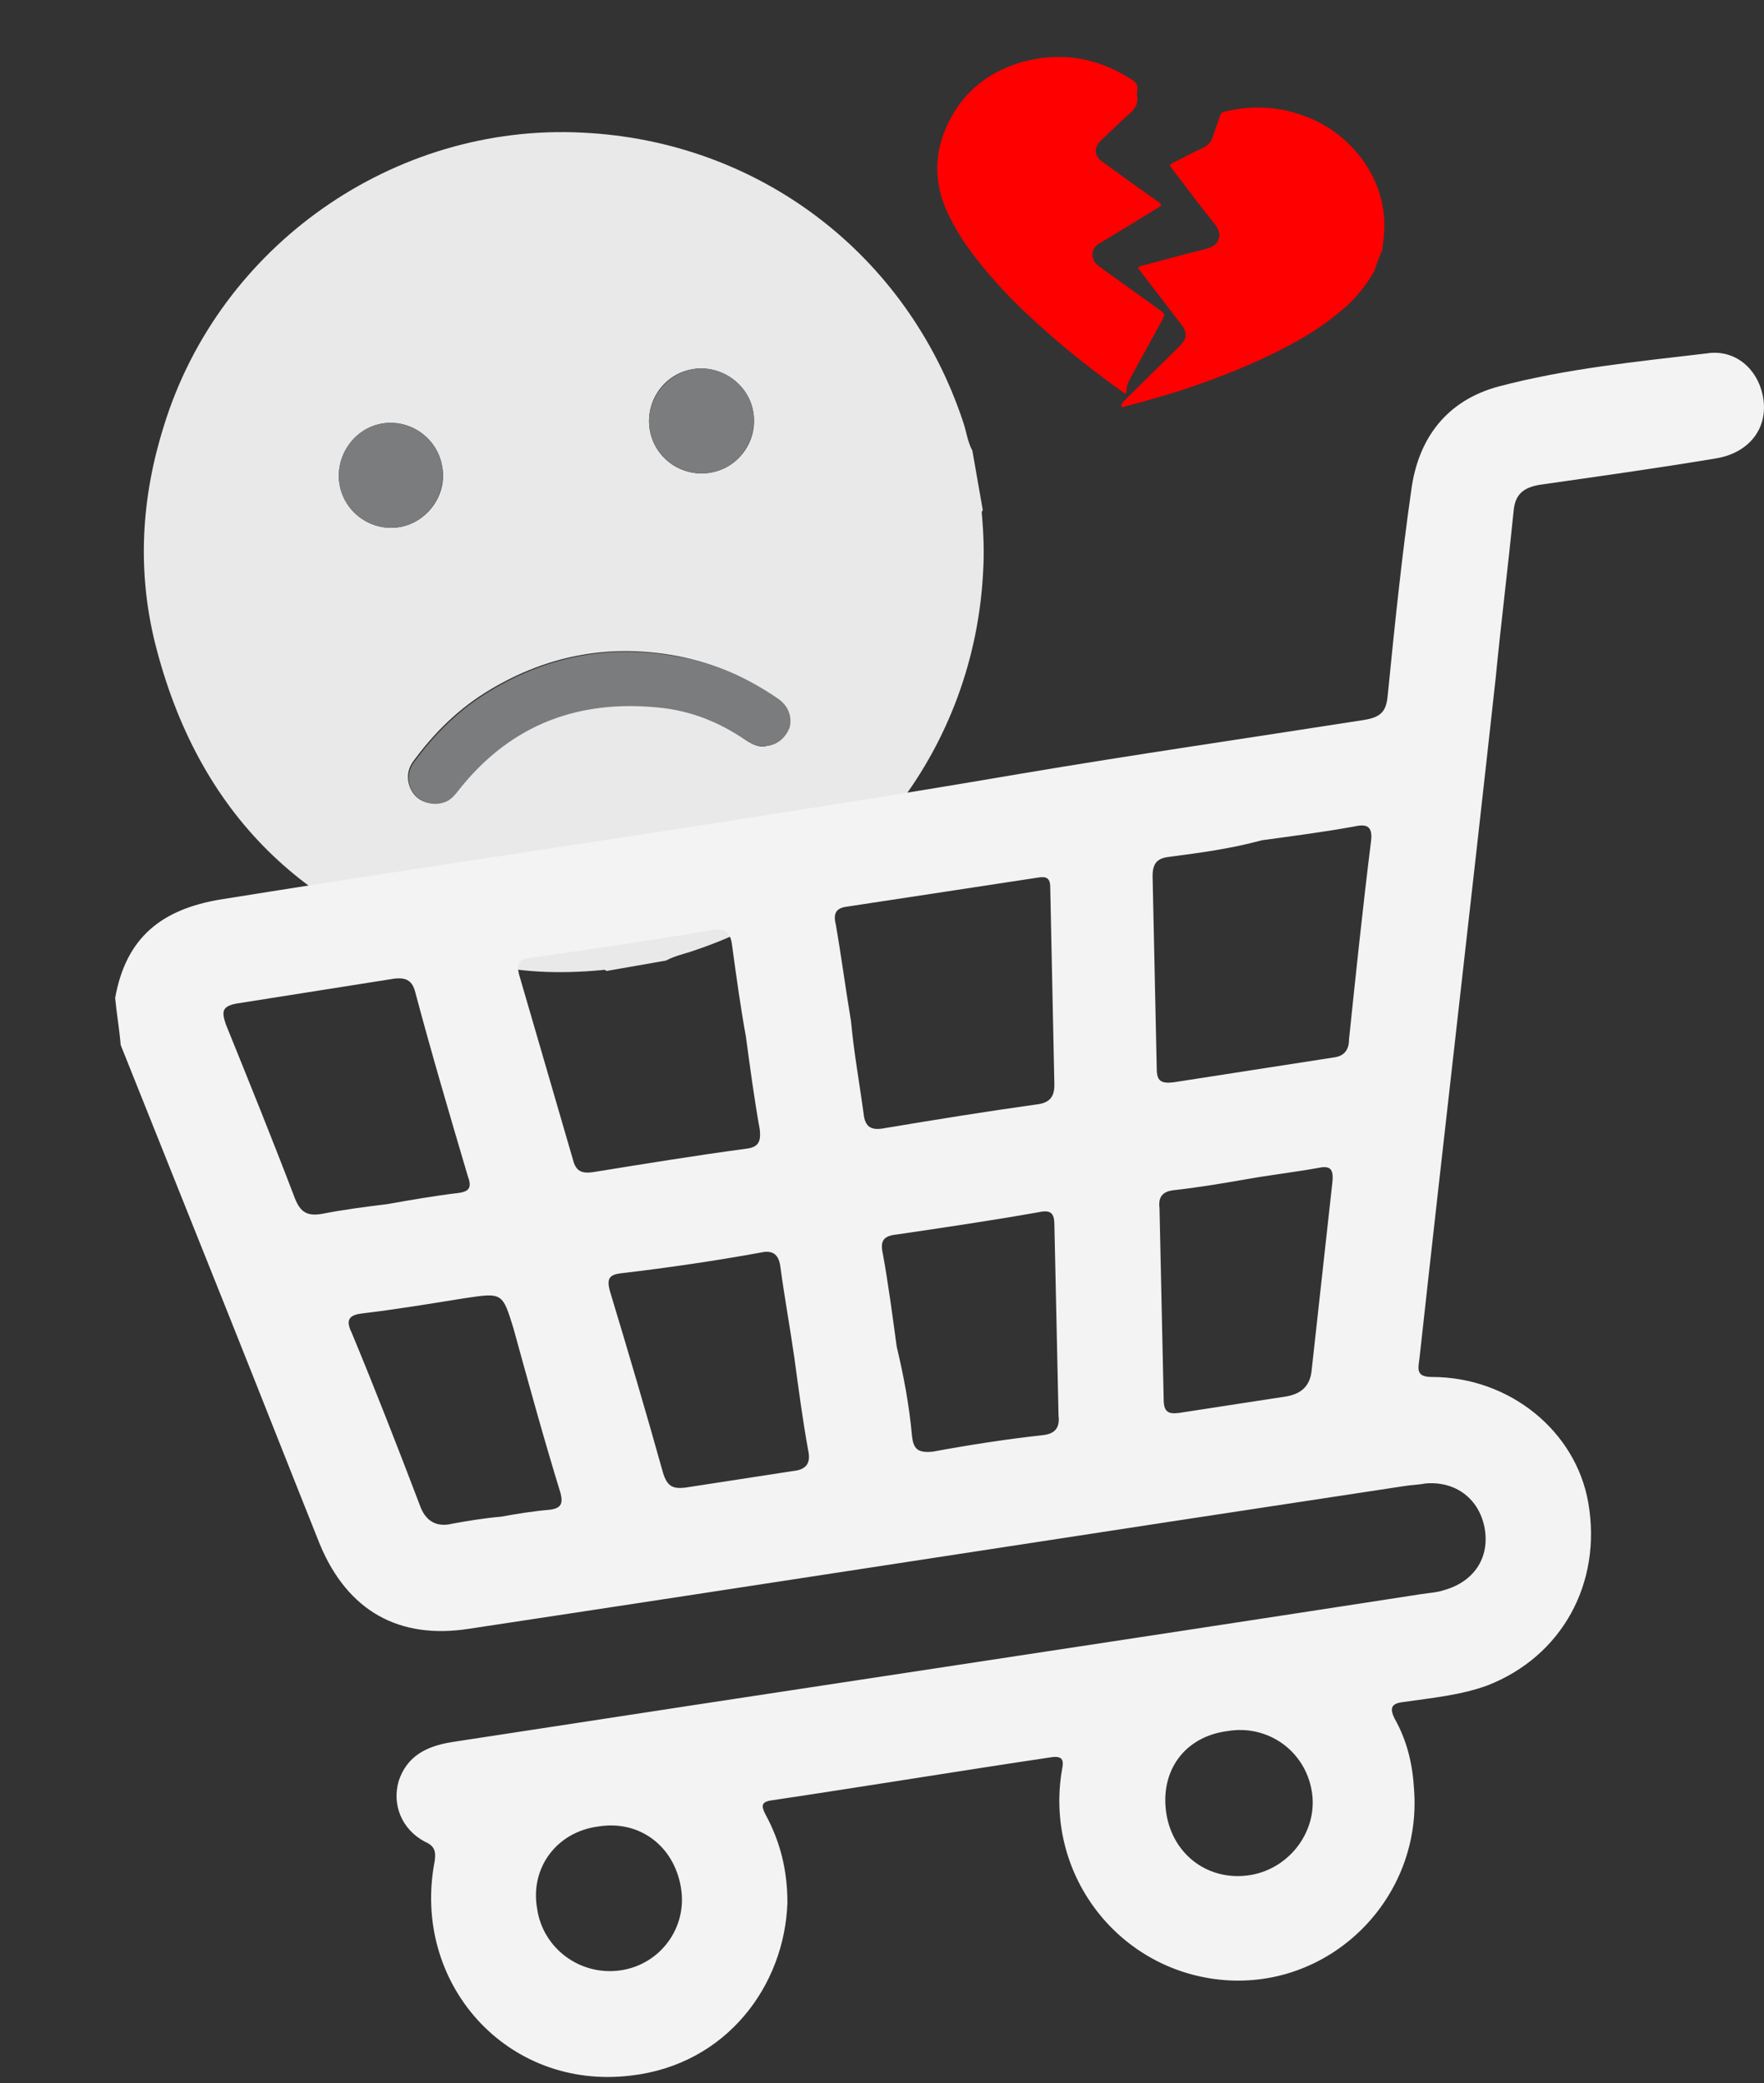 <svg width="210" height="248" viewBox="0 0 210 248" fill="none" xmlns="http://www.w3.org/2000/svg">
<rect x="0" y="0" width="210" height="248" fill="#333333" stroke="none"/>
<g clip-path="url(#clip0_4456_24162)">
<path d="M79.283 114.35C76.919 114.764 74.555 115.178 72.191 115.592C72.058 115.413 71.861 115.447 71.664 115.482C66.669 115.95 61.67 115.81 56.876 114.518C36.416 109.573 23.521 96.805 18.438 76.478C16.312 67.814 16.833 59.195 19.509 50.706C26.107 29.247 46.899 14.642 69.333 15.789C90.32 16.785 108.005 30.236 114.646 50.189C115.05 51.337 115.158 52.536 115.759 53.649C116.173 56.013 116.587 58.377 117.001 60.741C116.821 60.874 116.873 61.17 116.908 61.367C117.09 63.568 117.174 65.787 117.044 67.942C116.031 88.829 102.482 106.532 82.627 113.156C81.578 113.542 80.396 113.749 79.283 114.35ZM91.354 88.785C92.635 88.561 93.597 87.682 93.9 86.512C94.186 85.244 93.764 83.998 92.607 83.185C89.036 80.765 85.174 79.004 80.86 78.136C72.874 76.59 65.387 77.901 58.401 82.068C54.72 84.236 51.687 87.203 49.151 90.693C48.338 91.851 48.383 93.264 49.198 94.441C49.996 95.52 51.38 95.886 52.724 95.448C53.675 95.079 54.243 94.268 54.83 93.556C60.934 86.092 68.85 83.183 78.361 84.157C82.079 84.521 85.461 85.858 88.569 87.953C89.495 88.603 90.386 89.056 91.354 88.785ZM40.43 57.703C41.016 61.052 44.257 63.327 47.606 62.741C50.955 62.154 53.311 58.797 52.627 55.466C52.04 52.117 48.799 49.842 45.45 50.428C42.101 51.014 39.843 54.354 40.43 57.703ZM84.445 56.29C87.812 55.802 90.203 52.642 89.697 49.177C89.21 45.811 85.951 43.437 82.585 43.925C79.219 44.413 76.828 47.573 77.333 51.038C77.821 54.404 80.981 56.795 84.445 56.29Z" fill="#E9E9E9"/>
<path d="M91.354 88.785C90.369 88.958 89.495 88.603 88.685 88.034C85.577 85.939 82.195 84.602 78.477 84.238C68.966 83.264 61.049 86.173 54.945 93.638C54.359 94.35 53.808 95.258 52.84 95.529C51.594 95.951 50.21 95.584 49.314 94.523C48.516 93.444 48.373 92.048 49.266 90.775C51.803 87.285 54.836 84.317 58.517 82.15C65.503 77.982 72.989 76.671 80.976 78.217C85.273 78.987 89.135 80.748 92.723 83.266C93.88 84.079 94.301 85.325 94.016 86.593C93.597 87.682 92.652 88.659 91.354 88.785Z" fill="#7A7C7E"/>
<path d="M40.43 57.703C39.843 54.354 42.101 51.014 45.45 50.428C48.799 49.842 52.04 52.117 52.627 55.466C53.213 58.815 50.955 62.154 47.606 62.741C44.257 63.327 41.016 61.052 40.43 57.703Z" fill="#7A7C7E"/>
<path d="M84.445 56.29C81.079 56.778 77.821 54.404 77.333 51.038C76.845 47.672 79.236 44.512 82.585 43.925C85.951 43.437 89.21 45.811 89.697 49.177C90.104 52.659 87.812 55.802 84.445 56.29Z" fill="#7A7C7E"/>
</g>
<path d="M13.709 118.801C15.026 111.391 19.472 108.262 26.059 107.109C57.841 102.004 89.623 97.558 121.405 92.124C135.073 89.819 148.74 87.843 162.408 85.702C164.384 85.372 165.043 84.714 165.208 82.738C166.031 74.504 166.854 66.435 168.007 58.366C168.831 52.108 172.289 47.662 178.382 46.016C186.451 43.875 194.849 43.051 203.247 42.063C206.541 41.569 209.176 43.875 209.834 47.004C210.658 50.791 208.352 53.92 204.235 54.578C197.319 55.731 190.238 56.719 183.322 57.707C181.346 58.037 180.358 58.86 180.193 60.836C179.534 67.423 178.711 74.01 178.052 80.762C175.088 107.768 171.959 134.61 168.995 161.616C168.831 162.933 168.501 163.922 170.477 163.922C179.699 163.922 187.603 170.344 189.085 178.907C190.732 188.458 185.957 197.185 177.064 200.644C173.935 201.796 170.477 202.126 167.019 202.62C165.702 202.784 165.372 203.278 166.031 204.596C167.513 207.231 168.172 210.03 168.337 212.994C169.325 225.839 158.621 236.707 145.776 235.719C133.426 234.731 124.534 223.533 126.345 211.183C126.51 210.03 127.004 208.877 125.028 209.207C113.994 210.853 102.961 212.665 91.928 214.311C90.611 214.476 90.611 214.97 91.105 215.958C92.916 219.252 93.74 222.71 93.74 226.497C93.41 236.378 86.494 245.764 75.132 247.081C60.311 248.893 48.949 236.048 51.748 221.557C51.913 220.404 51.748 219.746 50.595 219.252C47.796 217.77 46.643 214.805 47.467 212.006C48.455 209.042 50.76 207.889 53.724 207.395C92.258 201.467 130.791 195.703 169.16 189.775C170.148 189.611 170.971 189.611 171.959 189.281C175.418 188.293 177.394 185.494 176.735 181.871C176.076 178.413 173.277 176.272 169.654 176.601C168.831 176.766 168.007 176.766 167.019 176.931C129.968 182.53 92.916 188.293 55.865 193.892C47.467 195.209 41.374 191.751 38.08 183.847C34.457 174.79 30.834 165.568 27.212 156.511C22.93 145.807 18.649 135.104 14.367 124.4C14.203 122.424 13.873 120.612 13.709 118.801ZM139.189 102.004C137.707 102.169 137.213 102.828 137.213 104.31C137.378 111.885 137.543 119.624 137.707 127.199C137.707 128.681 138.201 129.011 139.683 128.846C146.106 127.858 152.363 126.87 158.786 125.882C160.103 125.717 160.597 124.894 160.597 123.741C161.42 115.837 162.244 107.933 163.232 100.028C163.396 98.382 162.738 98.052 161.256 98.382C157.633 99.04 153.845 99.534 150.223 100.028C146.6 101.016 142.977 101.51 139.189 102.004ZM102.797 132.469C102.961 134.28 103.785 134.61 105.431 134.28C111.36 133.292 117.453 132.304 123.381 131.481C124.863 131.316 125.522 130.658 125.522 129.175C125.357 121.271 125.192 113.532 125.028 105.627C125.028 104.475 124.534 104.31 123.545 104.475C115.971 105.627 108.396 106.78 100.821 107.933C99.503 108.097 99.174 108.756 99.503 110.073C100.162 113.861 100.656 117.648 101.315 121.601C101.644 125.223 102.303 128.846 102.797 132.469ZM87.153 112.543C86.988 111.061 86.329 110.403 84.847 110.732C77.602 111.885 70.356 113.038 63.11 114.026C61.793 114.19 61.464 114.684 61.793 116.002C63.934 123.412 66.075 130.658 68.215 138.068C68.545 139.385 69.203 139.715 70.521 139.55C76.614 138.562 82.707 137.574 88.799 136.75C90.281 136.586 90.611 135.927 90.446 134.445C89.787 130.822 89.293 127.035 88.799 123.412C88.141 119.789 87.647 116.166 87.153 112.543ZM54.547 142.02C55.865 141.855 56.194 141.361 55.7 140.044C53.559 132.798 51.419 125.553 49.443 118.142C49.113 116.825 48.455 116.331 46.972 116.496C40.715 117.484 34.457 118.472 28.2 119.46C26.388 119.789 26.388 120.448 26.882 121.93C29.682 128.846 32.481 135.762 35.116 142.679C35.775 144.325 36.598 144.819 38.41 144.49C40.88 143.996 43.514 143.667 46.149 143.337C48.949 142.843 51.748 142.349 54.547 142.02ZM139.683 141.691C138.366 141.855 137.872 142.514 138.037 143.831C138.201 151.406 138.366 158.981 138.531 166.556C138.531 168.038 139.025 168.368 140.342 168.203C144.624 167.544 148.905 166.886 153.187 166.227C154.998 165.898 155.986 164.91 156.151 163.098C156.974 155.688 157.797 148.113 158.621 140.703C158.786 139.056 158.291 138.727 156.809 139.056C154.01 139.55 151.211 139.879 148.411 140.373C145.612 140.867 142.648 141.361 139.683 141.691ZM108.56 170.838C108.725 172.485 109.219 172.979 111.03 172.814C115.476 171.99 119.758 171.332 124.204 170.838C125.686 170.673 126.18 169.85 126.016 168.532C125.851 160.957 125.686 153.382 125.522 145.807C125.522 144.325 125.028 143.996 123.545 144.325C117.947 145.313 112.348 146.137 106.749 146.96C105.102 147.125 104.773 147.784 105.102 149.266C105.761 152.888 106.255 156.676 106.749 160.299C107.572 163.757 108.231 167.215 108.56 170.838ZM92.916 150.912C92.752 149.43 92.093 148.772 90.611 149.101C85.177 150.089 79.578 150.912 73.979 151.571C72.497 151.736 72.168 152.23 72.662 153.876C74.802 160.957 76.943 168.203 78.919 175.284C79.413 176.931 80.072 177.26 81.554 177.095C85.835 176.437 90.117 175.778 94.398 175.119C96.045 174.955 96.539 174.131 96.21 172.649C95.551 169.026 95.057 165.239 94.563 161.616C94.069 158.158 93.41 154.535 92.916 150.912ZM65.416 179.73C66.733 179.565 67.063 179.071 66.733 177.754C64.757 171.332 62.946 164.745 61.134 158.158C59.817 153.876 59.817 153.876 55.371 154.535C51.254 155.194 47.302 155.853 43.185 156.347C41.703 156.511 41.044 157.005 41.868 158.652C44.667 165.404 47.302 172.155 49.937 179.071C50.595 181.048 51.913 181.871 53.889 181.377C55.7 181.048 57.676 180.718 59.652 180.553C61.464 180.224 63.44 179.895 65.416 179.73ZM63.934 227.156C64.593 231.932 69.039 235.225 73.814 234.566C78.59 233.908 81.883 229.461 81.06 224.686C80.236 219.746 76.12 216.617 71.179 217.44C66.239 218.099 63.11 222.38 63.934 227.156ZM138.86 215.958C139.683 220.898 143.965 224.027 148.905 223.204C153.681 222.38 156.974 217.77 156.151 213.159C155.327 208.383 150.881 205.254 146.106 206.078C141.001 206.737 138.037 210.853 138.86 215.958Z" fill="#F3F3F3"/>
<path d="M163.593 32.285C162.792 33.699 161.835 34.954 160.722 36.05C158.782 37.865 156.64 39.348 154.357 40.624C149.982 43.083 145.296 44.908 140.533 46.495C138.35 47.173 136.183 47.803 133.985 48.369C133.811 48.415 133.605 48.555 133.511 48.365C133.418 48.175 133.577 48.019 133.673 47.893C134.007 47.533 134.389 47.189 134.723 46.828C136.632 44.95 138.54 43.071 140.449 41.192C140.783 40.832 141.118 40.471 141.137 39.951C141.141 39.477 140.971 39.05 140.674 38.685C139.034 36.541 137.425 34.461 135.785 32.317C135.378 31.809 135.378 31.809 136.027 31.609C138.573 30.951 141.088 30.229 143.618 29.618C145.168 29.251 145.62 27.929 144.62 26.69C142.885 24.514 141.214 22.307 139.543 20.101C139.184 19.608 139.184 19.608 139.691 19.36C140.895 18.77 142.068 18.116 143.319 17.542C143.826 17.294 144.177 16.886 144.371 16.32C144.661 15.47 144.936 14.667 145.227 13.817C145.34 13.486 145.499 13.33 145.831 13.285C148.535 12.628 151.281 12.618 153.973 13.381C157.343 14.323 160.09 16.16 162.183 18.986C164.368 22.002 165.209 25.401 164.628 29.105C164.61 29.31 164.577 29.563 164.559 29.768C164.158 30.633 163.867 31.482 163.593 32.285Z" fill="#FF0000"/>
<path d="M135.357 11.349C135.568 12.405 135.045 13.035 134.323 13.658C133.188 14.665 132.15 15.725 131.064 16.734C130.185 17.55 130.246 18.601 131.269 19.288C133.458 20.867 135.647 22.446 137.886 24.027C138.372 24.394 138.372 24.394 137.86 24.725C135.561 26.138 133.261 27.552 130.912 28.963C130.096 29.433 129.869 30.173 130.19 30.934C130.327 31.289 130.617 31.549 130.909 31.76C133.342 33.497 135.725 35.233 138.158 36.971C138.691 37.39 138.691 37.39 138.42 37.98C137.133 40.379 135.798 42.727 134.511 45.126C134.297 45.518 134.13 45.961 134.114 46.41C134.108 46.56 134.153 46.711 133.999 46.805C133.848 46.85 133.752 46.746 133.606 46.641C130.979 44.746 128.454 42.805 125.984 40.717C123.806 38.839 121.68 36.913 119.661 34.791C116.971 31.895 114.436 28.855 112.772 25.248C111.107 21.641 111.19 18.048 112.97 14.468C114.75 10.888 117.681 8.6 121.469 7.441C126.214 6.068 130.68 6.832 134.825 9.532C135.263 9.847 135.501 10.156 135.381 10.701C135.372 10.95 135.365 11.15 135.357 11.349Z" fill="#FF0000"/>
<defs>
<clipPath id="clip0_4456_24162">
<rect width="111.9" height="112.2" fill="white" transform="translate(0 19.301) rotate(-9.932)"/>
</clipPath>
</defs>
</svg>
